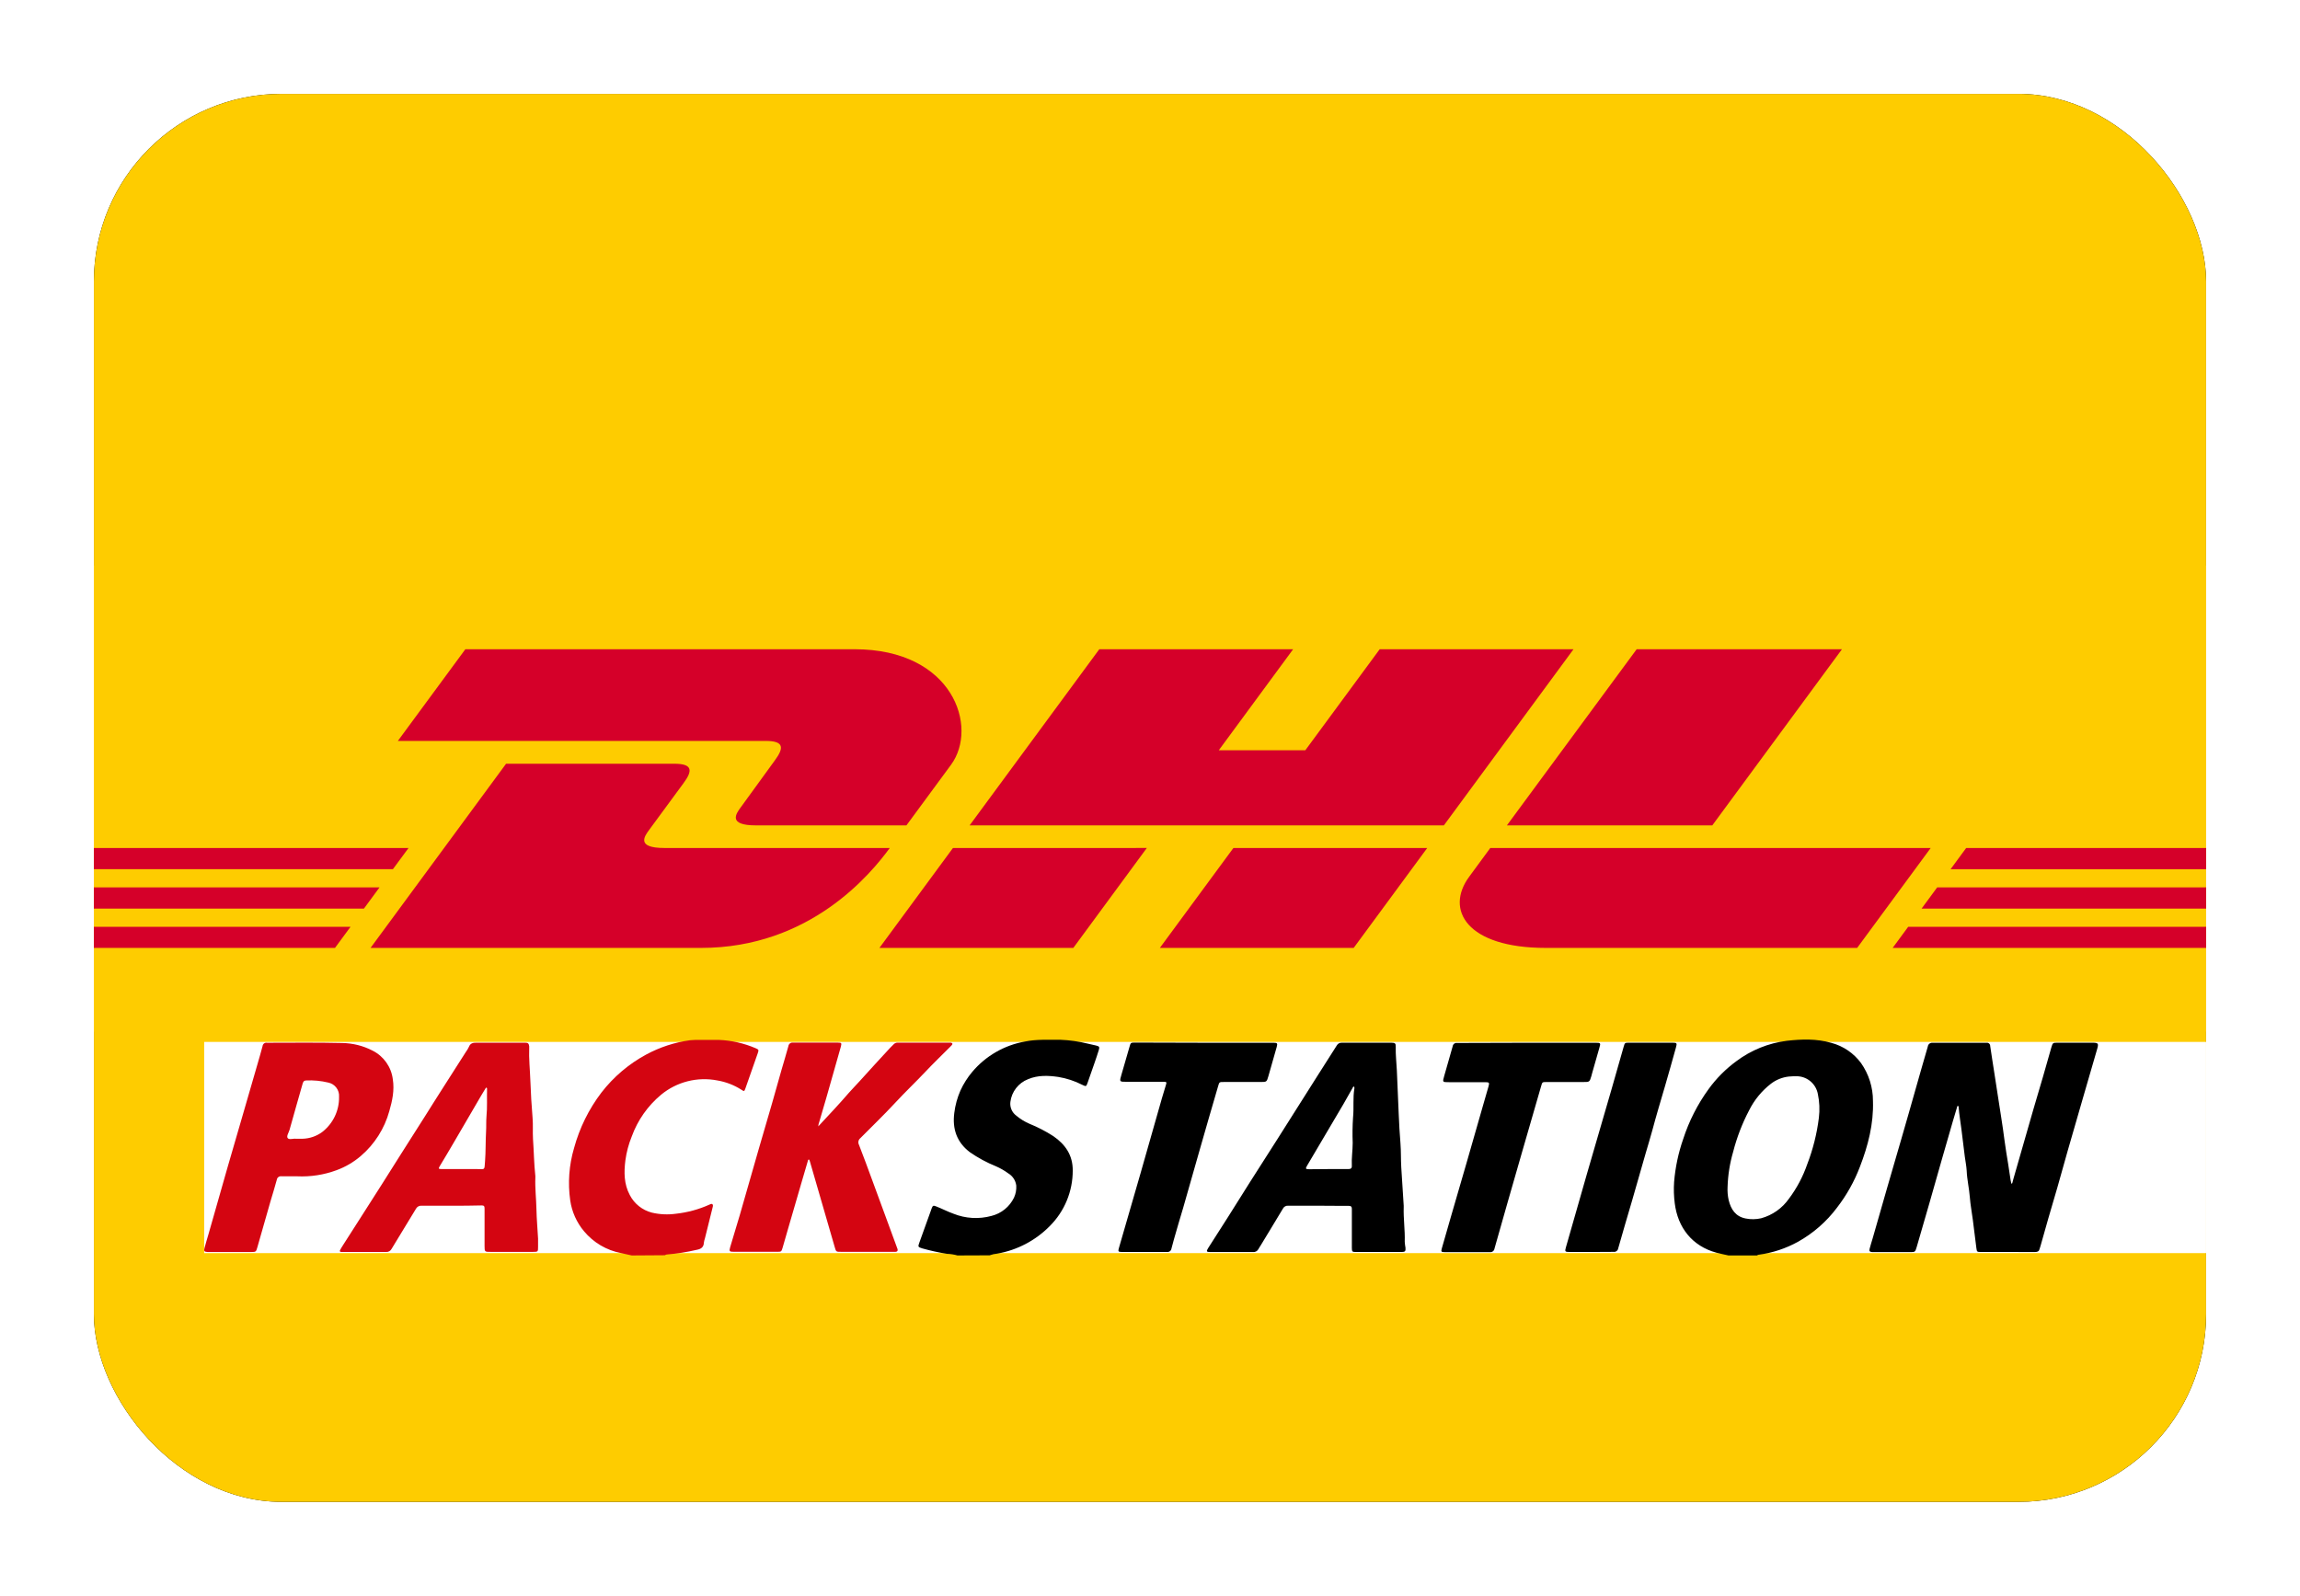 <?xml version="1.0" encoding="UTF-8"?>
<svg width="980px" height="680px" viewBox="0 0 980 680" version="1.1" xmlns="http://www.w3.org/2000/svg" xmlns:xlink="http://www.w3.org/1999/xlink">
    <title>DE DHL Packstation</title>
    <defs>
        <rect id="path-1" x="0" y="0" width="900" height="600" rx="80"></rect>
        <filter x="-6.7%" y="-10.0%" width="113.3%" height="120.0%" filterUnits="objectBoundingBox" id="filter-2">
            <feMorphology radius="2.5" operator="dilate" in="SourceAlpha" result="shadowSpreadOuter1"></feMorphology>
            <feOffset dx="0" dy="0" in="shadowSpreadOuter1" result="shadowOffsetOuter1"></feOffset>
            <feGaussianBlur stdDeviation="17.5" in="shadowOffsetOuter1" result="shadowBlurOuter1"></feGaussianBlur>
            <feColorMatrix values="0 0 0 0 0   0 0 0 0 0   0 0 0 0 0  0 0 0 0.5 0" type="matrix" in="shadowBlurOuter1"></feColorMatrix>
        </filter>
    </defs>
    <g id="DE-DHL-Packstation" stroke="none" stroke-width="1" fill="none" fill-rule="evenodd">
        <g transform="translate(40, 40)">
            <g id="Rectangle">
                <use fill="black" fill-opacity="1" filter="url(#filter-2)" xlink:href="#path-1"></use>
                <use fill="#FECC00" fill-rule="evenodd" xlink:href="#path-1"></use>
            </g>
            <g id="Logo" transform="translate(0, 201)" fill-rule="nonzero">
                <polygon id="Path" fill="#FECC00" points="900 0 900 198.622 0 198.622 0 0 900 0"></polygon>
                <path d="M290.18,82.99 C286.247,88.316 279.666,97.575 275.662,102.983 C273.629,105.733 269.957,110.726 282.13,110.726 C295.009,110.726 346.218,110.726 346.218,110.726 C346.218,110.726 356.547,96.674 365.207,84.921 C376.985,68.933 366.226,35.668 324.116,35.668 C286.426,35.668 158.279,35.668 158.279,35.668 L129.525,74.735 C129.525,74.735 278.591,74.735 286.242,74.735 C294.154,74.735 294.046,77.747 290.18,82.99 Z M243.098,120.363 C230.925,120.363 234.597,115.36 236.63,112.61 C240.634,107.202 247.322,98.041 251.255,92.715 C255.127,87.471 255.229,84.46 247.307,84.46 C239.661,84.46 175.634,84.46 175.634,84.46 L117.885,162.944 C117.885,162.944 221.026,162.944 258.716,162.944 C305.23,162.944 331.127,131.307 339.111,120.368 C339.111,120.363 255.972,120.363 243.098,120.363 Z M334.712,162.944 L417.328,162.944 L448.648,120.358 L366.042,120.368 C366.016,120.363 334.712,162.944 334.712,162.944 Z M547.872,35.668 L516.183,78.709 L479.312,78.709 L510.986,35.668 L428.395,35.668 L373.139,110.726 L575.213,110.726 L630.453,35.668 L547.872,35.668 Z M454.199,162.944 L536.785,162.944 L568.12,120.368 L485.534,120.368 C485.504,120.363 454.199,162.944 454.199,162.944 Z M0,137.16 L0,146.204 L115.058,146.204 L121.705,137.16 L0,137.16 Z M134.072,120.363 L0,120.363 L0,129.397 L127.41,129.397 L134.072,120.363 Z M0,162.944 L102.732,162.944 L109.348,153.952 L0,153.952 L0,162.944 Z M778.756,146.199 L900,146.199 L900,137.155 L785.413,137.155 L778.756,146.199 Z M766.44,162.944 L900,162.944 L900,153.952 L773.051,153.952 L766.44,162.944 Z M797.76,120.363 L791.118,129.407 L900,129.407 L900,120.363 L797.76,120.363 L797.76,120.363 Z M689.585,110.726 L744.835,35.668 L657.363,35.668 C657.333,35.668 602.072,110.726 602.072,110.726 L689.585,110.726 Z M594.99,120.363 C594.99,120.363 588.952,128.613 586.018,132.587 C575.648,146.598 584.82,162.944 618.669,162.944 C657.773,162.944 751.308,162.944 751.308,162.944 L782.643,120.368 L594.99,120.368 L594.99,120.363 Z" id="Shape" fill="#D50029"></path>
            </g>
            <g id="Group" transform="translate(47, 403)">
                <rect id="Rectangle" fill="#FFFFFF" x="0" y="1" width="853" height="90"></rect>
                <path d="M182.184,92 C180.663,91.661 179.129,91.294 177.595,90.982 C171.442,89.801 165.887,86.529 161.871,81.721 C158.713,77.967 156.667,73.405 155.964,68.55 C154.9,61.088 155.456,53.483 157.594,46.255 C159.918,37.694 163.874,29.663 169.244,22.602 C174.402,15.926 180.901,10.403 188.321,6.389 C194.12,3.255 200.435,1.19 206.964,0.293 C208.476,0.147 209.995,0.098 211.513,0.143 L219.307,0.143 C224.688,0.361 229.984,1.557 234.935,3.674 C236.293,4.285 236.375,4.352 235.872,5.819 C234.134,10.834 232.378,15.84 230.604,20.836 C230.142,22.113 230.088,22.194 228.88,21.366 C225.779,19.383 222.311,18.044 218.682,17.428 C210.173,15.756 201.362,17.989 194.676,23.511 C189.014,28.227 184.703,34.36 182.184,41.285 C180.855,44.557 179.942,47.983 179.468,51.483 C178.844,56.52 178.83,61.558 181.356,66.269 C183.274,69.973 186.675,72.687 190.711,73.737 C194.1,74.54 197.609,74.702 201.058,74.213 C205.965,73.674 210.758,72.369 215.261,70.343 C215.668,70.166 216.102,69.854 216.51,70.139 C216.917,70.424 216.768,71.049 216.646,71.497 C215.559,75.914 214.464,80.323 213.36,84.722 C213.153,85.318 213.003,85.931 212.912,86.555 C212.844,88.538 211.635,89.271 209.924,89.583 C205.739,90.565 201.486,91.232 197.201,91.579 C196.884,91.588 196.578,91.702 196.332,91.905 L182.184,92 Z M261.657,36.995 C266.03,32.269 270.47,27.612 274.665,22.724 C276.145,20.999 277.788,19.424 279.296,17.713 C283.546,12.961 287.891,8.29 292.208,3.592 C292.685,3.164 293.139,2.711 293.566,2.234 C294.074,1.57 294.895,1.224 295.725,1.324 L317.192,1.324 C317.508,1.29 317.827,1.29 318.143,1.324 C318.781,1.46 319.053,1.786 318.55,2.37 C318.306,2.655 318.034,2.913 317.763,3.185 C314.232,6.729 310.621,10.191 307.199,13.83 C302.99,18.284 298.522,22.507 294.367,27.015 C289.588,32.174 284.523,37.022 279.581,42.018 C278.735,42.699 278.491,43.883 278.997,44.843 C280.911,49.803 282.775,54.782 284.591,59.779 C288.112,69.32 291.62,78.865 295.114,88.415 C295.243,88.706 295.352,89.006 295.44,89.312 C295.617,90.004 295.318,90.411 294.598,90.452 L271.379,90.452 C269.261,90.452 269.234,90.452 268.664,88.429 C265.948,78.96 263.205,69.496 260.435,60.037 C259.648,57.321 258.874,54.606 258.073,51.89 C257.991,51.605 257.815,51.116 257.665,51.116 C257.299,51.116 257.258,51.537 257.177,51.836 C256.28,54.918 255.398,58.014 254.461,61.109 L248.799,80.581 C248.011,83.296 247.264,86.012 246.45,88.728 C245.934,90.439 245.879,90.439 244.033,90.439 L225.621,90.439 C223.801,90.439 223.611,90.208 224.114,88.47 C225.471,83.921 226.829,79.399 228.187,74.891 C230.903,65.387 233.618,55.95 236.334,46.486 C238.194,40.05 240.109,33.627 241.955,27.191 L246.029,12.798 C246.979,9.471 248.025,6.158 248.921,2.805 C248.978,2.339 249.221,1.916 249.594,1.633 C249.968,1.349 250.44,1.228 250.903,1.297 L269.913,1.297 C271.597,1.297 271.678,1.474 271.271,3.049 L265.161,24.557 C264.156,28.078 263.128,31.59 262.078,35.094 C261.832,35.699 261.69,36.342 261.657,36.995 L261.657,36.995 Z M105.168,70.804 L92.622,70.804 C91.613,70.716 90.654,71.255 90.205,72.162 C86.797,77.851 83.28,83.473 79.872,89.162 C79.418,90.071 78.454,90.61 77.441,90.52 L58.445,90.52 C57.834,90.52 57.631,90.181 57.929,89.651 C58.228,89.121 58.69,88.293 59.097,87.696 C62.057,83.066 65.031,78.449 67.977,73.805 C73.409,65.332 78.79,56.85 84.122,48.36 L94.387,32.201 C96.519,28.848 98.623,25.412 100.755,22.113 C104.313,16.519 107.879,10.929 111.455,5.344 C111.981,4.635 112.436,3.875 112.813,3.076 C113.41,1.542 114.537,1.324 115.99,1.338 L136.765,1.338 C138.014,1.338 138.326,1.691 138.489,2.886 C138.51,3.071 138.51,3.258 138.489,3.443 C138.299,8.127 138.815,12.785 138.978,17.442 C139.168,22.792 139.485,28.137 139.928,33.478 C140.173,36.424 139.928,39.411 140.105,42.358 C140.485,47.64 140.526,52.935 141.11,58.204 C141.13,58.393 141.13,58.584 141.11,58.774 C140.92,63.323 141.49,67.844 141.571,72.352 C141.653,76.494 142.047,80.649 142.264,84.804 L142.264,88.212 C142.264,90.439 142.264,90.466 140.078,90.479 L122.073,90.479 C119.534,90.479 119.466,90.479 119.466,87.967 L119.466,72.04 C119.466,70.994 119.222,70.682 118.244,70.682 C113.913,70.818 109.54,70.804 105.168,70.804 Z M109.445,55.189 L116.234,55.189 C119.792,55.189 119.357,55.814 119.67,51.89 C119.996,47.694 119.86,43.444 120.104,39.235 C120.24,37.09 120.104,34.931 120.281,32.799 C120.675,28.82 120.417,24.856 120.525,20.877 C120.491,20.713 120.426,20.556 120.335,20.416 C120.199,20.524 120.009,20.606 119.928,20.741 C119.29,21.76 118.651,22.778 118.054,23.824 C114.198,30.409 110.369,37.022 106.512,43.607 C104.462,47.097 102.439,50.559 100.321,54.035 C99.764,54.999 99.859,55.176 101.04,55.176 C103.865,55.203 106.648,55.189 109.445,55.189 L109.445,55.189 Z M39.599,58.272 L32.959,58.272 C32.491,58.19 32.01,58.303 31.628,58.586 C31.246,58.868 30.996,59.294 30.936,59.765 C30.08,62.861 29.157,65.943 28.22,69.039 C26.365,75.548 24.509,82.047 22.653,88.538 C22.11,90.452 22.001,90.534 20.046,90.534 L1.417,90.534 C0.059,90.452 -0.199,90.167 0.127,88.891 C0.629,86.935 1.24,85.007 1.797,83.066 C4.513,73.561 7.228,64.056 9.944,54.483 C12.239,46.526 14.574,38.583 16.869,30.64 C18.824,23.905 20.775,17.17 22.721,10.435 C23.454,7.883 24.215,5.344 24.88,2.777 C24.925,2.329 25.157,1.92 25.519,1.652 C25.88,1.383 26.339,1.279 26.781,1.365 C37.426,1.365 48.085,1.216 58.717,1.474 C63.236,1.515 67.683,2.617 71.698,4.692 C76.455,7.054 79.713,11.642 80.374,16.912 C81.121,21.624 80.157,26.078 78.881,30.491 C76.834,37.925 72.611,44.578 66.755,49.595 C63.692,52.231 60.177,54.292 56.382,55.678 C51.017,57.657 45.31,58.539 39.599,58.272 L39.599,58.272 Z M38.988,42.263 L41.989,42.263 C44.988,42.175 47.888,41.171 50.298,39.384 C54.909,35.814 57.566,30.279 57.468,24.448 C57.704,21.532 55.72,18.9 52.851,18.324 C49.778,17.578 46.614,17.276 43.455,17.428 C42.491,17.428 42.179,17.999 41.948,18.786 C40.101,25.344 38.187,31.876 36.381,38.447 C36.041,39.656 34.955,41.163 35.58,41.991 C36.204,42.82 38.078,42.1 38.988,42.263 L38.988,42.263 Z" id="Shape" fill="#D40511" fill-rule="nonzero"></path>
                <path d="M649.466,92 C647.755,91.606 646.03,91.28 644.333,90.819 C634.014,88.008 627.876,80.146 626.586,69.745 C626.198,66.738 626.107,63.7 626.315,60.675 C626.828,54.444 628.129,48.303 630.184,42.399 C632.655,34.755 636.321,27.55 641.047,21.054 C644.32,16.543 648.273,12.567 652.765,9.268 C659.063,4.524 666.491,1.51 674.314,0.523 C680.682,-0.196 687.077,-0.4 693.323,1.406 C698.386,2.755 702.839,5.786 705.951,10.001 C709.283,14.734 711.062,20.385 711.043,26.173 C711.369,35.935 708.965,45.182 705.489,54.198 C703.104,60.469 699.805,66.353 695.699,71.66 C691.246,77.598 685.599,82.538 679.12,86.161 C673.908,89.042 668.202,90.921 662.297,91.701 C662.052,91.763 661.818,91.864 661.605,92 L649.466,92 Z M649.099,62.739 C648.994,64.638 649.149,66.544 649.561,68.401 C650.525,72.352 652.507,75.421 656.811,76.249 C658.993,76.686 661.242,76.654 663.41,76.154 C668.209,74.833 672.396,71.88 675.251,67.804 C678.596,63.341 681.225,58.384 683.045,53.112 C685.5,46.74 687.165,40.092 688.001,33.315 C688.416,29.928 688.265,26.495 687.553,23.158 C686.781,19.037 683.329,15.954 679.148,15.65 C677.834,15.59 676.518,15.627 675.21,15.758 C672.429,16.061 669.784,17.123 667.565,18.827 C663.653,21.865 660.474,25.745 658.264,30.178 C655.324,35.779 653.045,41.702 651.475,47.83 C650.056,52.679 649.257,57.689 649.099,62.739 L649.099,62.739 Z M320.967,92 C319.515,91.593 318.02,91.361 316.513,91.308 C312.95,90.738 309.423,89.963 305.95,88.986 C304.089,88.415 304.089,88.293 304.755,86.446 C306.398,81.939 308.014,77.417 309.643,72.868 C309.752,72.57 309.833,72.257 309.955,71.972 C310.471,70.682 310.621,70.614 311.91,71.103 C314.382,72.067 316.744,73.316 319.256,74.213 C324.41,76.281 330.098,76.61 335.455,75.149 C339.641,74.113 343.152,71.273 345.041,67.396 C345.79,65.784 346.126,64.011 346.019,62.236 C345.751,60.076 344.504,58.158 342.638,57.036 C341.003,55.836 339.241,54.821 337.383,54.008 C333.448,52.424 329.704,50.402 326.222,47.979 C320.655,43.729 318.727,38.054 319.609,31.251 C320.013,27.973 320.891,24.771 322.216,21.746 C323.53,18.868 325.229,16.182 327.267,13.762 C332.99,6.978 340.907,2.41 349.644,0.849 C354.668,-0.196 359.733,0.157 364.784,0.089 C368.704,0.237 372.598,0.783 376.407,1.718 C377.643,1.963 378.878,2.248 380.1,2.56 C381.322,2.872 381.594,3.117 381.2,4.42 C380.644,6.294 379.978,8.141 379.354,9.987 C378.376,12.798 377.412,15.595 376.421,18.392 C375.837,20.049 375.783,20.076 374.14,19.289 C370.923,17.641 367.469,16.504 363.902,15.921 C359.557,15.297 355.239,15.12 351.043,16.885 C346.931,18.49 344.036,22.225 343.507,26.607 C343.238,28.872 344.215,31.105 346.06,32.446 C347.756,33.873 349.655,35.039 351.695,35.908 C355.218,37.336 358.601,39.091 361.797,41.149 C366.943,44.68 370.12,49.296 370.08,55.787 C370.108,64.681 366.578,73.218 360.276,79.494 C354.234,85.626 346.432,89.722 337.954,91.212 C336.827,91.314 335.718,91.561 334.654,91.946 L320.967,92 Z M768.357,90.52 L757.141,90.52 C755.389,90.52 755.335,90.52 755.104,88.823 C754.575,84.817 754.113,80.812 753.597,76.82 C753.19,73.629 752.565,70.451 752.334,67.315 C752.049,63.472 751.126,59.711 750.977,55.868 C750.868,53.859 750.433,51.863 750.175,49.867 C749.687,45.997 749.198,42.114 748.736,38.23 C748.369,35.107 747.772,32.011 747.568,28.848 C747.568,28.63 747.568,28.264 747.202,28.304 C746.835,28.345 746.93,28.671 746.849,28.902 C746.251,30.911 745.64,32.894 745.056,34.903 C743.508,40.244 741.97,45.585 740.44,50.926 C738.647,57.172 736.896,63.431 735.104,69.677 C733.311,75.923 731.505,82.197 729.672,88.429 C729.034,90.574 728.98,90.574 726.78,90.574 L710.731,90.574 C709.644,90.466 709.373,90.167 709.631,89.108 C709.997,87.628 710.486,86.202 710.907,84.736 C712.93,77.702 714.981,70.655 716.963,63.608 C718.945,56.561 721.036,49.785 722.992,42.86 C724.078,39.104 725.16,35.343 726.237,31.577 C728.029,25.317 729.794,19.058 731.573,12.812 C732.51,9.526 733.501,6.267 734.411,2.981 C734.525,1.996 735.406,1.283 736.393,1.379 L759.395,1.379 C759.795,1.306 760.207,1.416 760.517,1.679 C760.828,1.942 761.004,2.33 760.997,2.737 C761.554,6.661 762.206,10.585 762.803,14.509 C763.251,17.442 763.672,20.375 764.161,23.308 C765.139,29.852 766.266,36.37 767.094,42.942 C767.515,46.323 768.139,49.731 768.655,53.044 C769.022,55.339 769.348,57.647 769.701,59.955 C769.755,60.332 769.837,60.704 769.945,61.069 C770.015,61.238 770.106,61.398 770.217,61.544 C770.3,61.391 770.373,61.232 770.434,61.069 C770.597,60.526 770.706,59.969 770.869,59.426 C773.72,49.468 776.581,39.511 779.45,29.554 C780.808,24.937 782.166,20.348 783.524,15.731 C784.718,11.658 785.845,7.475 787.054,3.348 C787.651,1.338 787.706,1.352 789.77,1.338 L804.203,1.338 C807.177,1.338 807.299,1.555 806.484,4.339 C804.516,11.006 802.601,17.673 800.673,24.353 C798.46,31.998 796.233,39.629 794.047,47.287 C792.553,52.501 791.127,57.742 789.634,62.97 C788.385,67.342 787.067,71.687 785.805,76.059 C784.664,79.997 783.564,83.962 782.451,87.899 C782.329,88.334 782.152,88.741 782.057,89.176 C781.826,90.221 781.202,90.534 780.143,90.534 C776.218,90.493 772.281,90.52 768.357,90.52 L768.357,90.52 Z M474.428,70.804 L461.882,70.804 C460.934,70.715 460.03,71.224 459.615,72.081 C456.478,77.349 453.26,82.577 450.11,87.804 C449.811,88.293 449.472,88.755 449.214,89.257 C448.782,90.133 447.85,90.648 446.878,90.547 L428.629,90.547 C427.068,90.547 426.918,90.248 427.746,88.918 C430.571,84.491 433.409,80.078 436.219,75.652 C439.356,70.682 442.465,65.699 445.615,60.716 C449.54,54.524 453.504,48.373 457.442,42.181 C463.136,33.22 468.812,24.249 474.469,15.269 C477.185,10.992 479.9,6.742 482.616,2.465 C483.033,1.735 483.827,1.303 484.666,1.352 L505.957,1.352 C507.437,1.352 507.763,1.664 507.709,3.185 C507.614,6.539 508.035,9.865 508.184,13.205 C508.465,19.388 508.727,25.562 508.972,31.726 C509.134,35.881 509.379,40.05 509.718,44.191 C509.99,47.599 509.854,50.98 510.058,54.402 C510.37,59.833 510.75,65.346 511.103,70.818 L511.103,71.388 C510.94,76.317 511.701,81.219 511.538,86.148 C511.598,87.027 511.707,87.902 511.864,88.768 C511.972,90.126 511.701,90.52 510.329,90.52 L490.559,90.52 C489.202,90.52 489.025,90.357 489.011,88.782 L489.011,72.339 C489.079,71.293 488.672,70.818 487.586,70.859 L483.594,70.859 L474.428,70.804 Z M479.14,55.189 L487.491,55.189 C488.509,55.189 489.052,54.864 488.998,53.832 C488.821,50.546 489.365,47.287 489.365,44.014 C489.224,40.416 489.274,36.813 489.514,33.22 C489.948,29.078 489.365,24.896 490.098,20.782 C490.098,20.551 490.098,20.13 489.962,20.076 C489.568,19.9 489.473,20.334 489.337,20.578 C488.047,22.832 486.812,25.1 485.495,27.368 C480.308,36.184 475.112,44.988 469.907,53.777 C469.174,55.013 469.296,55.244 470.789,55.257 C473.573,55.203 476.357,55.189 479.14,55.189 L479.14,55.189 Z M563.76,1.365 L592.831,1.365 C595.071,1.365 595.085,1.447 594.433,3.646 C593.387,7.231 592.383,10.816 591.364,14.4 C591.269,14.767 591.188,15.134 591.079,15.5 C590.305,18.094 590.305,18.094 587.576,18.094 L571.988,18.094 C570.141,18.094 570.155,18.094 569.653,19.859 C566.937,29.146 564.253,38.429 561.601,47.708 C559.455,55.112 557.328,62.517 555.219,69.922 C553.409,76.258 551.598,82.631 549.788,89.04 C549.73,89.511 549.487,89.939 549.112,90.23 C548.737,90.52 548.262,90.649 547.792,90.588 L528.606,90.588 C527.085,90.588 526.936,90.411 527.37,88.891 C528.606,84.45 529.909,80.038 531.186,75.597 C533.421,67.894 535.657,60.2 537.893,52.514 L544.9,28.074 C545.673,25.358 546.475,22.642 547.249,19.927 C547.683,18.392 547.547,18.162 545.891,18.162 L530.317,18.162 C527.601,18.162 527.601,18.162 528.348,15.554 C529.529,11.291 530.792,7.055 531.987,2.805 C532.1,1.954 532.872,1.35 533.725,1.447 L535.245,1.447 L563.76,1.365 Z M425.981,1.365 L455.636,1.365 C457.266,1.365 457.401,1.61 456.994,3.144 C455.826,7.217 454.659,11.413 453.464,15.541 C452.73,18.08 452.703,18.08 450.11,18.08 L434.481,18.08 C432.512,18.08 432.54,18.08 432.01,19.913 C429.294,29.133 426.66,38.352 424.012,47.572 C421.704,55.583 419.45,63.608 417.155,71.633 C415.798,76.181 414.44,80.716 413.177,85.211 C412.797,86.487 412.457,87.764 412.145,89.054 C412.091,89.495 411.863,89.897 411.511,90.17 C411.159,90.443 410.713,90.564 410.271,90.506 L390.882,90.506 C389.524,90.506 389.334,90.262 389.727,88.918 C392.823,78.236 395.915,67.555 399.001,56.873 C402.056,46.241 405.044,35.61 408.085,24.978 C408.615,23.09 409.239,21.23 409.782,19.356 C410.149,18.134 410.108,17.999 408.805,17.999 L393.027,17.999 C389.917,17.999 389.945,17.999 390.827,14.984 C391.995,11.047 393.122,7.109 394.249,3.158 C394.778,1.311 394.765,1.284 396.707,1.284 L425.981,1.365 Z M591.052,90.52 L581.737,90.52 C579.823,90.52 579.701,90.316 580.203,88.578 C583.19,78.137 586.15,67.695 589.165,57.253 C592.668,45.128 596.225,33.003 599.742,20.877 C601.466,14.93 603.15,8.983 604.834,3.022 C605.296,1.406 605.336,1.338 607.034,1.338 L625.663,1.338 C627.496,1.338 627.618,1.515 627.102,3.375 C625.581,8.806 624.061,14.319 622.458,19.777 C620.612,26.078 618.711,32.364 617.027,38.705 C616.131,42.059 615.072,45.372 614.121,48.713 C612.22,55.325 610.347,61.938 608.432,68.55 C606.45,75.407 604.359,82.237 602.458,89.108 C602.292,89.986 601.47,90.582 600.584,90.466 C597.393,90.506 594.216,90.52 591.052,90.52 L591.052,90.52 Z" id="Shape" fill="#000000" fill-rule="nonzero"></path>
            </g>
        </g>
    </g>
</svg>